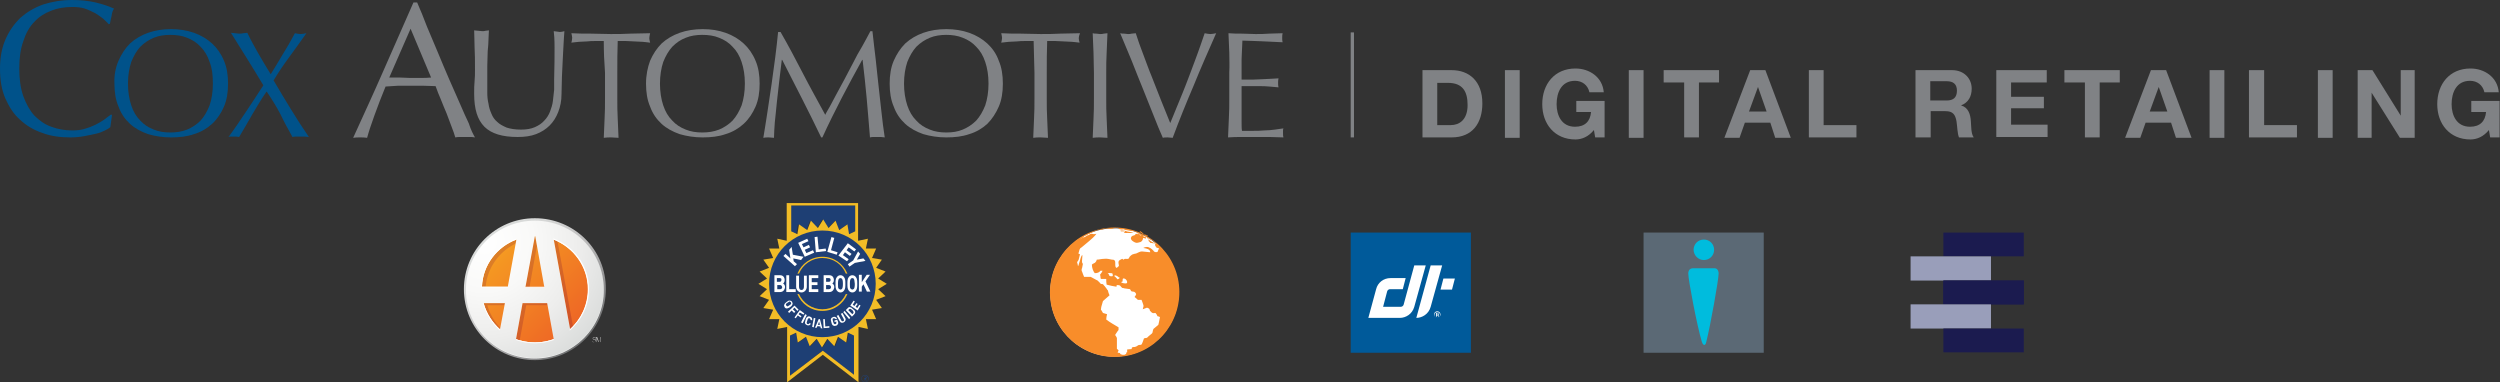 <?xml version="1.0" encoding="UTF-8"?> <!-- Generator: Adobe Illustrator 24.2.3, SVG Export Plug-In . SVG Version: 6.00 Build 0) --> <svg xmlns="http://www.w3.org/2000/svg" xmlns:xlink="http://www.w3.org/1999/xlink" version="1.1" id="Layer_1" x="0px" y="0px" viewBox="0 0 609.5 93.2" style="enable-background:new 0 0 609.5 93.2;" xml:space="preserve"><rect x="0" y="0" width="609.5" height="93.2" fill="#333333" stroke="none"/> <style type="text/css"> .st0{fill:#00528A;} .st1{fill:#808285;} .st2{fill:#FFFFFF;} .st3{fill:url(#XMLID_8_);} .st4{fill:url(#XMLID_9_);} .st5{fill:url(#XMLID_10_);} .st6{fill:url(#XMLID_11_);} .st7{fill:#C4C4C4;} .st8{fill:#005A9A;} .st9{clip-path:url(#SVGID_2_);fill:#FFFFFF;} .st10{fill:#5B6975;} .st11{fill:#00BCDD;} .st12{fill:#1F3F75;} .st13{fill:#1E3F74;} .st14{fill:#F2BC26;} .st15{fill:#F88D2A;} .st16{fill:#1B1B4F;} .st17{fill:#999EBA;} </style> <g> <g> <g> <g> <path class="st0" d="M25.6,31.8c-0.6,0.3-1.3,0.6-2.2,0.8c-0.9,0.2-1.8,0.4-2.9,0.6c-1.1,0.2-2.2,0.3-3.3,0.3 c-2.5,0-4.8-0.3-6.9-1.1c-2.1-0.7-3.9-1.8-5.4-3.2C3.3,27.8,2.2,26,1.3,24C0.4,21.9,0,19.5,0,16.8c0-2.7,0.4-5,1.3-7.1 c0.9-2.1,2.1-3.8,3.6-5.3C6.5,3,8.3,1.9,10.5,1.1C12.7,0.4,15,0,17.6,0c2.1,0,4,0.2,5.7,0.6c1.7,0.4,3.2,0.9,4.5,1.5 c-0.3,0.4-0.5,1-0.6,1.8c-0.2,0.8-0.3,1.4-0.4,1.9l-0.3,0.1c-0.3-0.4-0.8-0.8-1.3-1.3c-0.6-0.5-1.2-0.9-2-1.4 c-0.8-0.4-1.6-0.8-2.5-1.1c-0.9-0.3-2-0.4-3.1-0.4c-1.9,0-3.6,0.3-5.1,0.9c-1.6,0.6-3,1.5-4.1,2.7c-1.2,1.2-2.1,2.8-2.7,4.7 c-0.7,1.9-1,4.1-1,6.7c0,2.6,0.3,4.8,1,6.8c0.7,1.9,1.6,3.5,2.7,4.7c1.2,1.2,2.6,2.2,4.1,2.7c1.6,0.6,3.3,0.9,5.1,0.9 c1.1,0,2.2-0.1,3.1-0.4c1-0.3,1.8-0.6,2.6-1c0.8-0.4,1.5-0.8,2.2-1.3c0.6-0.5,1.2-0.9,1.6-1.2l0.2,0.2L26.9,31 C26.7,31.2,26.2,31.5,25.6,31.8z"></path> <path class="st0" d="M28.9,14.8c0.7-1.6,1.6-3,2.8-4.2c1.2-1.1,2.7-2,4.4-2.6c1.7-0.6,3.6-0.9,5.6-0.9c2,0,3.9,0.3,5.6,0.9 c1.7,0.6,3.2,1.5,4.4,2.6c1.2,1.1,2.2,2.5,2.9,4.2c0.7,1.6,1,3.5,1,5.6c0,2.1-0.3,4-1,5.6c-0.7,1.6-1.6,3-2.9,4.2 c-1.2,1.1-2.7,2-4.4,2.5c-1.7,0.6-3.6,0.8-5.6,0.8c-2,0-3.9-0.3-5.6-0.8c-1.7-0.6-3.2-1.4-4.4-2.5c-1.2-1.1-2.2-2.5-2.8-4.2 c-0.7-1.6-1-3.5-1-5.6C27.8,18.3,28.2,16.4,28.9,14.8z M51.1,15.1c-0.5-1.5-1.2-2.7-2.2-3.7c-0.9-1-2-1.7-3.3-2.2 c-1.2-0.5-2.6-0.7-4.1-0.7c-1.4,0-2.8,0.2-4,0.7c-1.2,0.5-2.3,1.2-3.3,2.2c-0.9,1-1.6,2.2-2.2,3.7c-0.5,1.5-0.8,3.3-0.8,5.3 c0,2,0.3,3.8,0.8,5.3c0.5,1.5,1.2,2.7,2.2,3.7c0.9,1,2,1.7,3.3,2.2c1.2,0.5,2.6,0.7,4,0.7c1.5,0,2.8-0.2,4.1-0.7 c1.2-0.5,2.3-1.2,3.3-2.2c0.9-1,1.6-2.2,2.2-3.7c0.5-1.5,0.8-3.3,0.8-5.3C51.9,18.3,51.7,16.6,51.1,15.1z"></path> <path class="st0" d="M68.9,13.3c1-1.6,2-3.3,3-5.2c0.5,0.1,1,0.2,1.4,0.2c0.4,0,0.8-0.1,1.4-0.2c-1.4,2-2.8,3.9-4.1,5.7 c-1.4,1.9-2.7,3.8-3.9,5.8c1.4,2.4,2.8,4.7,4.2,7c1.4,2.3,2.9,4.6,4.4,6.8c-0.3,0-0.7-0.1-1-0.1c-0.3,0-0.7,0-1,0 c-0.3,0-0.7,0-1,0c-0.4,0-0.7,0-1,0.1c-1-1.8-2-3.6-2.9-5.5c-1-1.9-2.1-3.7-3.4-5.6c-1.3,1.9-2.4,3.7-3.5,5.6 c-1.1,1.9-2.1,3.7-3.2,5.5c-0.2,0-0.5-0.1-0.7-0.1c-0.2,0-0.4,0-0.6,0c-0.2,0-0.4,0-0.6,0c-0.2,0-0.5,0-0.7,0.1 c1.5-2,2.9-4.1,4.3-6.2c1.4-2.1,2.8-4.2,4.2-6.4c-1.3-2.2-2.6-4.3-3.9-6.4c-1.3-2.1-2.6-4.2-4-6.4c0.3,0,0.7,0.1,1,0.1 c0.3,0,0.6,0.1,1,0.1c0.3,0,0.7,0,1-0.1c0.3,0,0.7-0.1,1-0.1c0.8,1.7,1.7,3.3,2.6,4.9c0.9,1.6,2,3.4,3.1,5.2 C66.9,16.6,68,14.9,68.9,13.3z"></path> </g> <g> <g> <path class="st1" d="M115.8,33.5c-0.4-0.1-0.9-0.1-1.2-0.1c-0.4,0-0.8,0-1.2,0c-0.4,0-0.9,0-1.2,0c-0.4,0-0.8,0-1.2,0.1 c-0.2-0.7-0.5-1.6-0.9-2.6c-0.4-1-0.8-2.1-1.2-3.2c-0.5-1.1-0.9-2.2-1.4-3.4c-0.5-1.1-0.9-2.2-1.3-3.3c-1,0-2-0.1-3.1-0.1 c-1,0-2.1,0-3.1,0c-1,0-1.9,0-2.9,0C96,21,95,21,94,21.1c-1,2.4-1.9,4.8-2.7,7c-0.8,2.2-1.4,4-1.8,5.5 c-0.5-0.1-1.1-0.1-1.7-0.1c-0.6,0-1.2,0-1.7,0.1c2.5-5.5,5-10.9,7.4-16.4c2.4-5.4,4.8-10.9,7.3-16.6h0.9 c0.8,1.8,1.6,3.8,2.4,5.9c0.9,2.1,1.8,4.3,2.7,6.4c0.9,2.2,1.8,4.3,2.7,6.4c0.9,2.1,1.8,4.1,2.6,5.9c0.8,1.8,1.5,3.5,2.2,4.9 C114.8,31.7,115.4,32.8,115.8,33.5z M94.9,18.9c0.8,0,1.7,0,2.5,0c0.9,0,1.7,0.1,2.5,0.1c0.9,0,1.8,0,2.6,0 c0.9,0,1.8,0,2.6-0.1L100.1,7L94.9,18.9z"></path> <path class="st1" d="M135.2,11.5c0-1.9-0.1-3.2-0.2-3.9c0.3,0,0.5,0.1,0.8,0.1c0.2,0,0.5,0.1,0.7,0.1c0.3,0,0.7-0.1,1.1-0.2 c-0.1,0.9-0.1,1.9-0.2,3.1c-0.1,1.2-0.1,2.5-0.2,3.8c-0.1,1.4-0.1,2.8-0.2,4.2c0,1.4-0.1,2.8-0.1,4.2c0,1.7-0.3,3.1-0.8,4.4 c-0.5,1.3-1.2,2.4-2.1,3.3c-0.9,0.9-2,1.6-3.3,2.1c-1.3,0.5-2.8,0.7-4.5,0.7c-3.7,0-6.4-0.8-8.1-2.5c-1.7-1.7-2.5-4.3-2.5-8 c0-1.2,0-2.2,0.1-3.1c0.1-0.9,0.1-1.8,0.1-2.8c0-2.1,0-3.9-0.1-5.5c0-1.6-0.1-3-0.1-4.1c0.3,0,0.6,0.1,1,0.1 c0.3,0,0.7,0.1,1,0.1c0.3,0,0.5,0,0.8-0.1c0.3,0,0.5-0.1,0.8-0.1c0,0.5-0.1,1.3-0.1,2.1c0,0.9-0.1,1.9-0.2,3 c0,1.1-0.1,2.3-0.1,3.6c0,1.3,0,2.6,0,4c0,0.8,0,1.7,0,2.6c0,0.9,0.1,1.8,0.3,2.6c0.1,0.9,0.4,1.7,0.7,2.4 c0.3,0.8,0.8,1.5,1.4,2c0.6,0.6,1.4,1,2.3,1.4c0.9,0.3,2.1,0.5,3.5,0.5c1.4,0,2.5-0.2,3.4-0.6c0.9-0.4,1.7-0.9,2.3-1.6 c0.6-0.6,1.1-1.4,1.4-2.2c0.3-0.8,0.6-1.7,0.7-2.6c0.1-0.9,0.2-1.8,0.3-2.7c0-0.9,0-1.8,0-2.5 C135.2,16.1,135.2,13.4,135.2,11.5z"></path> <path class="st1" d="M147.2,10c-0.6,0-1.3,0-2,0c-0.7,0-1.4,0-2.1,0.1c-0.7,0-1.4,0.1-2,0.1c-0.7,0.1-1.2,0.1-1.8,0.2 c0.1-0.4,0.2-0.8,0.2-1.2c0-0.3-0.1-0.6-0.2-1.1c1.6,0.1,3.2,0.1,4.8,0.1c1.6,0,3.1,0.1,4.8,0.1c1.6,0,3.2,0,4.8-0.1 c1.6,0,3.1-0.1,4.8-0.1c-0.1,0.5-0.2,0.9-0.2,1.2c0,0.3,0.1,0.7,0.2,1.1c-0.5-0.1-1.1-0.1-1.8-0.2c-0.7,0-1.3-0.1-2-0.1 c-0.7,0-1.4-0.1-2.1-0.1c-0.7,0-1.4,0-2,0c-0.1,2.5-0.1,5.1-0.1,7.7v6.4c0,1.6,0,3.2,0.1,4.8c0.1,1.6,0.1,3.1,0.2,4.7 c-0.6,0-1.2-0.1-1.8-0.1c-0.6,0-1.2,0-1.8,0.1c0.1-1.5,0.1-3.1,0.2-4.7c0.1-1.6,0.1-3.2,0.1-4.8v-6.4 C147.3,15.1,147.2,12.6,147.2,10z"></path> <path class="st1" d="M158.5,14.8c0.7-1.6,1.6-3,2.8-4.2c1.2-1.1,2.7-2,4.4-2.6c1.7-0.6,3.6-0.9,5.6-0.9c2.1,0,3.9,0.3,5.6,0.9 c1.7,0.6,3.2,1.5,4.4,2.6c1.2,1.1,2.2,2.5,2.9,4.2c0.7,1.6,1,3.5,1,5.6c0,2.1-0.3,4-1,5.6c-0.7,1.6-1.6,3-2.9,4.2 c-1.2,1.1-2.7,2-4.4,2.5c-1.7,0.6-3.6,0.8-5.6,0.8c-2,0-3.9-0.3-5.6-0.8c-1.7-0.6-3.2-1.4-4.4-2.5c-1.2-1.1-2.2-2.5-2.8-4.2 c-0.7-1.6-1-3.5-1-5.6C157.5,18.3,157.9,16.4,158.5,14.8z M180.8,15.1c-0.5-1.5-1.2-2.7-2.2-3.7c-0.9-1-2-1.7-3.3-2.2 c-1.2-0.5-2.6-0.7-4.1-0.7c-1.4,0-2.8,0.2-4,0.7c-1.3,0.5-2.3,1.2-3.3,2.2c-0.9,1-1.6,2.2-2.2,3.7c-0.5,1.5-0.8,3.3-0.8,5.3 c0,2,0.3,3.8,0.8,5.3c0.5,1.5,1.2,2.7,2.2,3.7c0.9,1,2,1.7,3.3,2.2c1.2,0.5,2.6,0.7,4,0.7c1.5,0,2.8-0.2,4.1-0.7 c1.2-0.5,2.3-1.2,3.3-2.2c0.9-1,1.6-2.2,2.2-3.7c0.5-1.5,0.8-3.3,0.8-5.3C181.6,18.3,181.3,16.6,180.8,15.1z"></path> <path class="st1" d="M195.7,17.8c1.7,3.3,3.6,6.7,5.5,10.2c0.2-0.5,0.6-1.1,1.1-2c0.5-0.9,1-1.9,1.6-3c0.6-1.1,1.3-2.4,2-3.7 c0.7-1.3,1.4-2.7,2.1-4c0.7-1.4,1.4-2.7,2.2-4c0.7-1.3,1.4-2.5,2-3.7h0.5c0.3,2.4,0.5,4.7,0.8,6.9c0.2,2.2,0.5,4.4,0.7,6.5 c0.2,2.1,0.5,4.2,0.7,6.3c0.2,2.1,0.5,4.1,0.8,6.2c-0.3,0-0.6-0.1-0.9-0.1c-0.3,0-0.6,0-0.9,0c-0.3,0-0.6,0-0.9,0 c-0.3,0-0.6,0-0.9,0.1c-0.3-3.3-0.5-6.5-0.8-9.5c-0.3-3.1-0.6-6.2-1-9.4h-0.1c-1.7,3.1-3.4,6.2-5,9.3c-1.6,3.1-3.2,6.3-4.7,9.6 h-0.3c-1.5-3.1-3-6.2-4.6-9.3c-1.6-3.1-3.2-6.3-4.9-9.6h-0.1c-0.2,1.5-0.4,3.2-0.6,5c-0.2,1.8-0.4,3.6-0.6,5.3 c-0.2,1.7-0.3,3.4-0.5,4.9c-0.1,1.5-0.2,2.8-0.2,3.8c-0.4,0-0.8-0.1-1.3-0.1c-0.5,0-0.9,0-1.3,0.1c0.3-2,0.7-4.1,1-6.3 c0.3-2.2,0.7-4.5,1-6.7c0.3-2.2,0.6-4.5,0.9-6.6c0.3-2.2,0.5-4.3,0.7-6.2h0.6C192.2,11.1,194,14.5,195.7,17.8z"></path> <path class="st1" d="M217.9,14.8c0.7-1.6,1.6-3,2.8-4.2c1.2-1.1,2.7-2,4.4-2.6c1.7-0.6,3.6-0.9,5.6-0.9c2,0,3.9,0.3,5.6,0.9 c1.7,0.6,3.2,1.5,4.4,2.6c1.2,1.1,2.2,2.5,2.8,4.2c0.7,1.6,1,3.5,1,5.6c0,2.1-0.3,4-1,5.6c-0.7,1.6-1.6,3-2.8,4.2 c-1.2,1.1-2.7,2-4.4,2.5c-1.7,0.6-3.6,0.8-5.6,0.8c-2,0-3.9-0.3-5.6-0.8c-1.7-0.6-3.2-1.4-4.4-2.5c-1.2-1.1-2.2-2.5-2.8-4.2 c-0.7-1.6-1-3.5-1-5.6C216.9,18.3,217.2,16.4,217.9,14.8z M240.2,15.1c-0.5-1.5-1.2-2.7-2.2-3.7c-0.9-1-2-1.7-3.3-2.2 c-1.2-0.5-2.6-0.7-4-0.7c-1.4,0-2.8,0.2-4,0.7c-1.2,0.5-2.3,1.2-3.3,2.2c-0.9,1-1.6,2.2-2.2,3.7c-0.5,1.5-0.8,3.3-0.8,5.3 c0,2,0.3,3.8,0.8,5.3c0.5,1.5,1.2,2.7,2.2,3.7c0.9,1,2,1.7,3.3,2.2c1.2,0.5,2.6,0.7,4,0.7c1.5,0,2.8-0.2,4-0.7 c1.2-0.5,2.3-1.2,3.3-2.2c0.9-1,1.6-2.2,2.2-3.7c0.5-1.5,0.8-3.3,0.8-5.3C241,18.3,240.7,16.6,240.2,15.1z"></path> <path class="st1" d="M252,10c-0.6,0-1.3,0-2,0c-0.7,0-1.4,0-2.1,0.1c-0.7,0-1.4,0.1-2,0.1c-0.6,0.1-1.2,0.1-1.8,0.2 c0.1-0.4,0.2-0.8,0.2-1.2c0-0.3-0.1-0.6-0.2-1.1c1.6,0.1,3.2,0.1,4.8,0.1c1.5,0,3.1,0.1,4.8,0.1c1.6,0,3.2,0,4.8-0.1 c1.6,0,3.1-0.1,4.8-0.1C263.1,8.6,263,9,263,9.3c0,0.3,0.1,0.7,0.2,1.1c-0.5-0.1-1.1-0.1-1.8-0.2c-0.7,0-1.3-0.1-2-0.1 c-0.7,0-1.4-0.1-2.1-0.1c-0.7,0-1.4,0-2,0c-0.1,2.5-0.1,5.1-0.1,7.7v6.4c0,1.6,0,3.2,0.1,4.8c0.1,1.6,0.1,3.1,0.2,4.7 c-0.6,0-1.2-0.1-1.8-0.1c-0.6,0-1.2,0-1.8,0.1c0.1-1.5,0.1-3.1,0.2-4.7c0.1-1.6,0.1-3.2,0.1-4.8v-6.4 C252.1,15.1,252.1,12.6,252,10z"></path> <path class="st1" d="M266.6,12.9c-0.1-1.6-0.1-3.2-0.2-4.8c0.3,0.1,0.6,0.1,0.9,0.1c0.3,0,0.6,0.1,0.9,0.1c0.3,0,0.6,0,0.9-0.1 c0.3,0,0.6-0.1,0.9-0.1c-0.1,1.6-0.1,3.2-0.2,4.8c-0.1,1.6-0.1,3.2-0.1,4.8v6.4c0,1.6,0,3.2,0.1,4.8c0.1,1.6,0.1,3.1,0.2,4.7 c-0.6,0-1.2-0.1-1.8-0.1c-0.6,0-1.2,0-1.8,0.1c0.1-1.5,0.1-3.1,0.2-4.7c0.1-1.6,0.1-3.2,0.1-4.8v-6.4 C266.7,16.1,266.6,14.5,266.6,12.9z"></path> <path class="st1" d="M281.3,28.3c-0.8-2-1.7-4.2-2.6-6.5c-0.9-2.3-1.9-4.6-2.8-7c-1-2.4-1.9-4.6-2.8-6.7c0.3,0.1,0.7,0.1,1,0.1 c0.3,0,0.6,0.1,0.9,0.1c0.3,0,0.6,0,0.9-0.1c0.3,0,0.7-0.1,1-0.1c0.5,1.6,1.1,3.3,1.8,5.1c0.7,1.8,1.3,3.6,2.1,5.5 c0.7,1.9,1.5,3.7,2.2,5.6c0.8,1.9,1.5,3.8,2.3,5.7c0.4-1,0.9-2.1,1.4-3.4c0.5-1.2,1-2.5,1.6-3.9c0.5-1.3,1.1-2.7,1.6-4.1 c0.5-1.4,1-2.7,1.5-4c0.5-1.3,0.9-2.5,1.3-3.6c0.4-1.1,0.7-2.1,1-2.9c0.5,0.1,1,0.2,1.4,0.2c0.4,0,0.8-0.1,1.4-0.2 c-1.9,4.3-3.8,8.6-5.5,12.8c-1.8,4.2-3.5,8.4-5.1,12.7c-0.4,0-0.8-0.1-1.2-0.1c-0.5,0-0.9,0-1.2,0.1 C282.8,32.1,282.1,30.3,281.3,28.3z"></path> <path class="st1" d="M299.7,12.8c-0.1-1.6-0.1-3.2-0.2-4.7c1.1,0.1,2.2,0.1,3.3,0.1c1.1,0,2.2,0.1,3.3,0.1c1.1,0,2.2,0,3.3-0.1 c1.1,0,2.2-0.1,3.3-0.1c-0.1,0.4-0.1,0.7-0.1,1.1c0,0.4,0,0.7,0.1,1.1c-0.8,0-1.5-0.1-2.2-0.1c-0.7,0-1.3-0.1-2.1-0.1 c-0.7,0-1.5-0.1-2.4-0.1c-0.9,0-1.9-0.1-3.1-0.1c0,0.8-0.1,1.5-0.1,2.2c0,0.7-0.1,1.5-0.1,2.4c0,1,0,1.9,0,2.8 c0,0.9,0,1.6,0,2.1c1.1,0,2.1,0,2.9,0c0.9,0,1.6-0.1,2.4-0.1c0.7,0,1.4-0.1,2-0.1c0.6,0,1.2-0.1,1.7-0.1 c-0.1,0.4-0.1,0.8-0.1,1.1c0,0.4,0,0.7,0.1,1.1c-0.6-0.1-1.4-0.1-2.2-0.2c-0.9-0.1-1.7-0.1-2.6-0.1c-0.9,0-1.7,0-2.4,0 c-0.7,0-1.3,0-1.8,0c0,0.2,0,0.5,0,0.7c0,0.3,0,0.6,0,1v1.4v2.2c0,1.4,0,2.6,0,3.5c0,0.9,0,1.6,0.1,2.1c0.8,0,1.7,0,2.6,0 c0.9,0,1.9,0,2.8-0.1c0.9,0,1.8-0.1,2.6-0.2c0.8-0.1,1.5-0.2,2.1-0.3c-0.1,0.2-0.1,0.4-0.1,0.6c0,0.2,0,0.4,0,0.6 c0,0.4,0,0.7,0.1,1c-1.1,0-2.2-0.1-3.3-0.1c-1.1,0-2.2,0-3.4,0c-1.1,0-2.3,0-3.4,0c-1.1,0-2.2,0-3.4,0.1 c0.1-1.6,0.1-3.2,0.2-4.7c0.1-1.6,0.1-3.2,0.1-4.8v-6.4C299.8,16,299.7,14.4,299.7,12.8z"></path> </g> </g> </g> <polygon class="st1" points="330.1,33.5 329.7,33.5 329.3,33.5 329.3,20.7 329.3,7.9 329.7,7.9 330.1,7.9 330.1,20.7 "></polygon> <g> <path class="st1" d="M346.8,17.1h7.1c4.3,0,7.5,2.7,7.5,8.1c0,4.8-2.4,8.3-7.5,8.3h-7.1V17.1z M350.5,30.5h3.2 c2.1,0,4.1-1.3,4.1-4.9c0-3.3-1.2-5.4-4.8-5.4h-2.6V30.5z"></path> <path class="st1" d="M366.9,17.1h3.6v16.5h-3.6V17.1z"></path> <path class="st1" d="M388.6,31.7c-1.3,1.6-2.9,2.3-4.5,2.3c-5.1,0-8.1-3.8-8.1-8.6c0-4.9,3-8.7,8.1-8.7c3.4,0,6.6,2.1,6.9,5.8 h-3.5c-0.4-1.8-1.8-2.8-3.5-2.8c-3.3,0-4.5,2.8-4.5,5.7c0,2.7,1.2,5.5,4.5,5.5c2.4,0,3.7-1.3,3.9-3.6h-3.6v-2.7h6.9v8.9h-2.3 L388.6,31.7z"></path> <path class="st1" d="M397.1,17.1h3.6v16.5h-3.6V17.1z"></path> <path class="st1" d="M410.5,20.1h-4.9v-3h13.5v3h-4.9v13.4h-3.6V20.1z"></path> <path class="st1" d="M426.7,17.1h3.7l6.2,16.5h-3.8l-1.2-3.7h-6.2l-1.3,3.7h-3.7L426.7,17.1z M426.4,27.2h4.3l-2.1-6h0 L426.4,27.2z"></path> <path class="st1" d="M441,17.1h3.6v13.4h8v3H441V17.1z"></path> <path class="st1" d="M467,17.1h8.9c3,0,4.8,2.1,4.8,4.5c0,1.9-0.8,3.4-2.6,4.1v0c1.8,0.5,2.3,2.2,2.4,3.9c0.1,1,0,3,0.7,3.9h-3.6 c-0.4-1-0.4-2.6-0.6-3.9c-0.3-1.7-0.9-2.5-2.7-2.5h-3.6v6.4H467V17.1z M470.6,24.5h4c1.6,0,2.5-0.7,2.5-2.4 c0-1.6-0.9-2.3-2.5-2.3h-4V24.5z"></path> <path class="st1" d="M486.6,17.1H499v3h-8.7v3.5h8v2.8h-8v4h8.9v3h-12.5V17.1z"></path> <path class="st1" d="M508.2,20.1h-4.9v-3h13.5v3h-4.9v13.4h-3.6V20.1z"></path> <path class="st1" d="M524.4,17.1h3.7l6.2,16.5h-3.8l-1.2-3.7h-6.2l-1.3,3.7h-3.7L524.4,17.1z M524.1,27.2h4.3l-2.1-6h0 L524.1,27.2z"></path> <path class="st1" d="M538.7,17.1h3.6v16.5h-3.6V17.1z"></path> <path class="st1" d="M548.4,17.1h3.6v13.4h8v3h-11.7V17.1z"></path> <path class="st1" d="M565.1,17.1h3.6v16.5h-3.6V17.1z"></path> <path class="st1" d="M574.8,17.1h3.6l6.9,11.1h0V17.1h3.4v16.5h-3.6l-6.9-11h0v11h-3.4V17.1z"></path> <path class="st1" d="M606.8,31.7c-1.3,1.6-2.9,2.3-4.5,2.3c-5.1,0-8.1-3.8-8.1-8.6c0-4.9,3-8.7,8.1-8.7c3.4,0,6.6,2.1,6.9,5.8 h-3.5c-0.4-1.8-1.8-2.8-3.5-2.8c-3.3,0-4.5,2.8-4.5,5.7c0,2.7,1.2,5.5,4.5,5.5c2.4,0,3.7-1.3,3.9-3.6h-3.6v-2.7h6.9v8.9h-2.3 L606.8,31.7z"></path> </g> </g> <g> <g> <g id="XMLID_93_"> <ellipse id="XMLID_123_" transform="matrix(0.998 -6.467921e-02 6.467921e-02 0.998 -4.288 8.584)" class="st2" cx="130.4" cy="70.5" rx="17.1" ry="17.1"></ellipse> <linearGradient id="XMLID_8_" gradientUnits="userSpaceOnUse" x1="121.268" y1="61.356" x2="139.601" y2="79.688"> <stop offset="0" style="stop-color:#F59B22"></stop> <stop offset="1" style="stop-color:#EE6725"></stop> </linearGradient> <path id="XMLID_121_" class="st3" d="M143.4,70.5c0,7.2-5.8,13-13,13c-7.2,0-13-5.8-13-13c0-7.2,5.8-13,13-13 C137.6,57.6,143.4,63.4,143.4,70.5z"></path> <linearGradient id="XMLID_9_" gradientUnits="userSpaceOnUse" x1="120.992" y1="61.633" x2="139.317" y2="79.959"> <stop offset="0" style="stop-color:#DC7F27"></stop> <stop offset="1" style="stop-color:#D05027"></stop> </linearGradient> <path id="XMLID_115_" class="st4" d="M118.4,69.9h-0.9c0.2-5.3,3.7-9.7,8.4-11.5l-0.2,1C121.7,61.3,118.8,65.3,118.4,69.9z M130.9,59.9l-0.4-2.3c0,0,0,0-0.1,0c0,0,0,0-0.1,0l-2.2,12.4h1L130.9,59.9z M123,74.4l0.1-0.5h-5.2c0.7,2.5,2.1,4.7,4,6.4 L122,80c-1.5-1.6-2.6-3.5-3.2-5.6H123z M133.5,74.4l-0.1-0.5h-6l-1.6,8.8c0.3,0.1,0.6,0.2,0.9,0.3l1.6-8.6H133.5z M135,58.4 l4,21.9c0.2-0.2,0.5-0.4,0.7-0.7l-3.8-20.9C135.6,58.6,135.3,58.5,135,58.4z"></path> <radialGradient id="XMLID_10_" cx="118.112" cy="59.043" r="33.593" gradientUnits="userSpaceOnUse"> <stop offset="0" style="stop-color:#FFFFFF"></stop> <stop offset="0.358" style="stop-color:#F9F9F8"></stop> <stop offset="0.689" style="stop-color:#EDEDEC"></stop> <stop offset="1" style="stop-color:#DBDDDC"></stop> </radialGradient> <path id="XMLID_108_" class="st5" d="M130.4,53.7c-9.3,0-16.8,7.5-16.8,16.8c0,9.3,7.5,16.8,16.8,16.8c9.3,0,16.8-7.5,16.8-16.8 C147.3,61.2,139.7,53.7,130.4,53.7z M130.4,57.6C130.4,57.6,130.4,57.6,130.4,57.6c0.1,0,0.1,0,0.1,0l2.2,12.4h-4.6L130.4,57.6z M121.9,80.3c-1.9-1.7-3.3-3.9-4-6.4h5.2L121.9,80.3z M117.5,69.9c0.2-5.3,3.7-9.7,8.4-11.5l-2.1,11.5H117.5z M130.4,83.5 c-1.6,0-3.2-0.3-4.6-0.8l1.6-8.8h6l1.6,8.8C133.6,83.2,132.1,83.5,130.4,83.5z M139,80.3l-4-21.9c4.9,1.9,8.4,6.6,8.4,12.1 C143.4,74.4,141.7,77.9,139,80.3z"></path> <linearGradient id="XMLID_11_" gradientUnits="userSpaceOnUse" x1="118.174" y1="58.261" x2="142.695" y2="82.782"> <stop offset="0" style="stop-color:#DBDDDC"></stop> <stop offset="0.199" style="stop-color:#D6D7D6"></stop> <stop offset="0.384" style="stop-color:#C9C9C9"></stop> <stop offset="0.563" style="stop-color:#B5B5B5"></stop> <stop offset="0.739" style="stop-color:#9B9B9C"></stop> <stop offset="0.911" style="stop-color:#7E7F80"></stop> <stop offset="1" style="stop-color:#6E7071"></stop> </linearGradient> <path id="XMLID_105_" class="st6" d="M130.4,53.2c-9.6,0-17.3,7.8-17.3,17.3c0,9.6,7.8,17.3,17.3,17.3c9.6,0,17.3-7.8,17.3-17.3 C147.8,60.9,140,53.2,130.4,53.2z M130.4,87.4c-9.3,0-16.8-7.5-16.8-16.8c0-9.3,7.5-16.8,16.8-16.8c9.3,0,16.8,7.5,16.8,16.8 C147.3,79.8,139.7,87.4,130.4,87.4z"></path> <g id="XMLID_94_"> <path id="XMLID_103_" class="st2" d="M117.9,73.9h-0.2c0.7,2.6,2.2,5,4.2,6.7l0-0.3C120,78.6,118.6,76.4,117.9,73.9z"></path> <path id="XMLID_101_" class="st2" d="M130.4,83.5c-1.6,0-3.2-0.3-4.6-0.8l0,0.2c1.4,0.5,3,0.8,4.6,0.8c1.6,0,3.2-0.3,4.6-0.8 l0-0.2C133.6,83.2,132.1,83.5,130.4,83.5z"></path> <path id="XMLID_99_" class="st2" d="M143.6,70.5c0-5.7-3.6-10.5-8.7-12.4l0,0.3c4.9,1.9,8.4,6.6,8.4,12.1 c0,3.9-1.7,7.4-4.4,9.8l0,0.3C141.8,78.1,143.6,74.5,143.6,70.5z"></path> <polygon id="XMLID_97_" class="st2" points="128.1,70.1 132.8,70.1 132.7,69.9 128.1,69.9 "></polygon> <path id="XMLID_95_" class="st2" d="M125.9,58.4l0-0.3c-4.9,1.8-8.4,6.4-8.6,11.8c0,0.1,0,0.1,0,0.2h6.5l0-0.2h-6.3 C117.7,64.6,121.1,60.2,125.9,58.4z"></path> </g> </g> <g id="XMLID_88_"> <path id="XMLID_91_" class="st7" d="M144.4,83.1L144.4,83.1c0.1,0.2,0.2,0.3,0.5,0.3c0.2,0,0.3-0.1,0.3-0.3 c0-0.2-0.1-0.2-0.3-0.3c-0.3,0-0.4-0.1-0.4-0.3c0-0.2,0.2-0.3,0.4-0.3c0.2,0,0.4,0.1,0.4,0.3h-0.1c0-0.2-0.1-0.2-0.3-0.2 c-0.2,0-0.3,0.1-0.3,0.2c0,0.1,0.1,0.2,0.3,0.2c0.3,0,0.4,0.1,0.4,0.3c0,0.2-0.2,0.4-0.4,0.4C144.5,83.5,144.4,83.3,144.4,83.1z "></path> <path id="XMLID_89_" class="st7" d="M145.5,82.2h0.1l0.4,1.1l0.4-1.1h0.1v1.2h-0.1v-1.1l-0.5,1.1h0l-0.5-1.1v1.1h-0.1V82.2z"></path> </g> </g> <g> <rect x="329.3" y="56.7" class="st8" width="29.3" height="29.3"></rect> <g> <defs> <rect id="SVGID_1_" x="329.3" y="56.7" width="29.3" height="29.3"></rect> </defs> <clipPath id="SVGID_2_"> <use xlink:href="#SVGID_1_" style="overflow:visible;"></use> </clipPath> <path class="st9" d="M344.8,64.7l-2.6,9.6c-0.1,0.3-0.4,0.5-0.7,0.5h-4.3l1-3.8c0.1-0.3,0.4-0.5,0.7-0.5h3.1l0.7-2.7H339 c-1.7,0-3.1,1.1-3.5,2.7l-1.9,7h7.7c1.4,0,3-0.9,3.5-2.7l2.8-10.1H344.8z M348.8,64.7l-3.5,12.8c1.4,0,3-0.9,3.5-2.7l2.8-10.1 H348.8z M350.4,75.9c-0.5,0-0.8,0.4-0.8,0.8c0,0.4,0.4,0.8,0.8,0.8s0.8-0.4,0.8-0.8S350.9,75.9,350.4,75.9 M350.4,77.5 c-0.4,0-0.7-0.3-0.7-0.7c0-0.4,0.3-0.7,0.7-0.7c0.4,0,0.7,0.3,0.7,0.7S350.8,77.5,350.4,77.5 M350.8,76.6c0-0.2-0.1-0.3-0.3-0.3 h-0.4v0.9h0.2v-0.3h0.2l0.2,0.3h0.2l-0.2-0.3C350.7,76.8,350.8,76.7,350.8,76.6 M350.5,76.7h-0.2v-0.3h0.2c0.1,0,0.2,0,0.2,0.1 C350.6,76.7,350.6,76.7,350.5,76.7 M351.9,67.9l-0.7,2.7h2.8l0.7-2.7H351.9z"></path> </g> </g> <g> <rect x="400.7" y="56.7" class="st10" width="29.3" height="29.3"></rect> <g> <path class="st11" d="M415.4,58.4c-1.4,0-2.5,1.1-2.5,2.5c0,1.3,1.1,2.5,2.5,2.5c1.4,0,2.5-1.1,2.5-2.5 C417.9,59.5,416.8,58.4,415.4,58.4L415.4,58.4z"></path> <path class="st11" d="M418,65.4h-5.2c-0.8,0-1.2,0.5-1.2,1.3c0,1.5,2.1,12.6,3.3,16.6c0.2,0.7,0.5,0.8,0.6,0.8h0l0,0 c0.1,0,0.4-0.1,0.5-0.8c1-3.9,3-15.1,3-16.6C419,65.9,418.6,65.4,418,65.4z"></path> </g> </g> <g> <g> <g> <path class="st12" d="M210.9,93.2c-0.5,0-0.9-0.4-0.9-0.9c0-0.5,0.4-0.9,0.9-0.9s0.9,0.4,0.9,0.9 C211.8,92.8,211.4,93.2,210.9,93.2z M210.9,91.5c-0.4,0-0.8,0.3-0.8,0.8c0,0.4,0.3,0.8,0.8,0.8c0.4,0,0.8-0.3,0.8-0.8 C211.6,91.9,211.3,91.5,210.9,91.5z M211.1,92.8l-0.2-0.4h-0.1v0.4h-0.1v-1h0.3c0.2,0,0.3,0.1,0.3,0.3c0,0.1-0.1,0.2-0.2,0.3 l0.2,0.4H211.1z M210.9,91.9h-0.2v0.3h0.2c0.1,0,0.2-0.1,0.2-0.2C211.1,92,211,91.9,210.9,91.9z"></path> </g> </g> <g> <g> <g> <polygon class="st13" points="194.5,54.7 196.6,56.1 197.5,53.8 199.2,55.6 200.5,53.5 201.9,55.6 203.6,53.8 204.5,56.1 206.5,54.7 206.9,57.1 208.5,56.5 208.5,50.1 192.6,50.1 192.6,56.5 194.1,57.1 "></polygon> <polygon class="st13" points="206.5,83.6 204.5,82.2 203.6,84.5 201.9,82.7 200.5,84.8 199.2,82.7 197.5,84.5 196.6,82.2 194.5,83.6 194.1,81.2 192.6,81.8 192.6,91.6 200.5,85.5 208.5,91.6 208.5,81.8 206.9,81.2 "></polygon> <path class="st14" d="M214.1,70.5l2.1-1.3l-2.1-1.3l1.8-1.7l-2.3-0.9l1.4-2l-2.4-0.4l1-2.3l-2.5,0l0.5-2.4l-2.4,0.5v-9.2 h-17.4l0,9.2l-2.3-0.5l0.5,2.4l-2.5,0l1,2.3l-2.4,0.4l1.4,2l-2.3,0.9l1.8,1.7l-2.1,1.3l2.1,1.3l-1.8,1.7l2.3,0.9l-1.4,2 l2.4,0.4l-1,2.3l2.5,0l-0.5,2.4l2.4-0.5l0,13.5l8.7-6.7l8.7,6.7V79.7l2.3,0.5l-0.5-2.4l2.5,0l-1-2.3l2.4-0.4l-1.4-2l2.3-0.9 L214.1,70.5z M192.6,50.1h15.9v6.3l-1.5,0.7l-0.4-2.4l-2,1.4l-0.9-2.3l-1.7,1.8l-1.3-2.1l-1.3,2.1l-1.7-1.8l-0.9,2.3l-2-1.4 l-0.4,2.4l-1.5-0.7V50.1z M208.5,91.6l-7.9-6.1l-8,6.1v-9.8l1.5-0.7l0.4,2.4l2-1.4l0.9,2.3l1.7-1.8l1.3,2.1l1.3-2.1l1.7,1.8 l0.9-2.3l2,1.4l0.4-2.4l1.5,0.7V91.6z"></path> </g> <path class="st12" d="M200.5,56.2c-7.2,0-13,5.8-13,13c0,7.2,5.8,13,13,13c7.2,0,13-5.8,13-13C213.5,62,207.7,56.2,200.5,56.2z "></path> <path class="st2" d="M208.4,64.1l-1.3,0.9l-0.4-0.6l1.3-0.9l1.2-2.2l0.5,0.6l-0.8,1.4l1.6-0.3l0.5,0.6L208.4,64.1z"></path> <path class="st2" d="M204.4,62.3l2.3-3l2,1.5l-0.4,0.5l-1.4-1l-0.5,0.7l1.2,0.9l-0.4,0.5l-1.2-0.9l-0.5,0.7l1.4,1l-0.4,0.5 L204.4,62.3z"></path> <path class="st2" d="M201.7,61.4l1-3.6l0.7,0.2l-0.8,3l1.6,0.5l-0.2,0.6L201.7,61.4z"></path> <path class="st2" d="M198.9,61.5l-0.3-3.7l0.7-0.1l0.3,3.1l1.7-0.2l0.1,0.6L198.9,61.5z"></path> <path class="st2" d="M196.2,62.6l-1.6-3.4l2.2-1l0.3,0.6l-1.6,0.7l0.4,0.8l1.3-0.6l0.3,0.6l-1.3,0.6l0.4,0.8l1.6-0.7l0.3,0.6 L196.2,62.6z"></path> <g> <g> <path class="st2" d="M195.3,63.4l-1.9-0.4l0.1,0.7l0.8,0.7l-0.5,0.5l-2.8-2.5l0.5-0.5l1.2,1.1l-0.3-2.1l0.6-0.7l0.3,1.9 l2.6,0.5L195.3,63.4z"></path> </g> </g> <path class="st2" d="M211.4,71.2l-0.9-1.9l-0.4,0.6v1.2h-0.7v-4.1h0.7v1.8l1.2-1.8h0.8l-1.1,1.6l1.2,2.5H211.4z"></path> <path class="st2" d="M208.7,70.8c-0.2,0.3-0.5,0.5-0.9,0.5c-0.4,0-0.7-0.2-0.9-0.5c-0.3-0.4-0.3-0.9-0.3-1.6 c0-0.7,0-1.2,0.3-1.6c0.2-0.3,0.5-0.5,0.9-0.5c0.4,0,0.7,0.2,0.9,0.5c0.3,0.4,0.3,0.9,0.3,1.6C209,69.9,209,70.4,208.7,70.8z M208.2,68c-0.1-0.1-0.2-0.2-0.4-0.2s-0.3,0.1-0.4,0.2c-0.1,0.2-0.2,0.4-0.2,1.2c0,0.8,0,1,0.2,1.2c0.1,0.1,0.3,0.2,0.4,0.2 s0.3-0.1,0.4-0.2c0.1-0.2,0.2-0.4,0.2-1.2C208.3,68.4,208.3,68.2,208.2,68z"></path> <path class="st2" d="M205.8,70.8c-0.2,0.3-0.5,0.5-0.9,0.5c-0.4,0-0.7-0.2-0.9-0.5c-0.3-0.4-0.3-0.9-0.3-1.6 c0-0.7,0-1.2,0.3-1.6c0.2-0.3,0.5-0.5,0.9-0.5c0.4,0,0.7,0.2,0.9,0.5c0.3,0.4,0.3,0.9,0.3,1.6 C206.1,69.9,206.1,70.4,205.8,70.8z M205.3,68c-0.1-0.1-0.2-0.2-0.4-0.2c-0.2,0-0.3,0.1-0.4,0.2c-0.1,0.2-0.2,0.4-0.2,1.2 c0,0.8,0,1,0.2,1.2c0.1,0.1,0.3,0.2,0.4,0.2c0.2,0,0.3-0.1,0.4-0.2c0.1-0.2,0.2-0.4,0.2-1.2C205.5,68.4,205.4,68.2,205.3,68z"></path> <path class="st2" d="M202.2,71.2h-1.4v-4.1h1.4c0.7,0,1.1,0.5,1.1,1.2c0,0.5-0.3,0.8-0.4,0.8c0.2,0.1,0.5,0.4,0.5,0.9 C203.3,70.8,202.8,71.2,202.2,71.2z M202.1,67.8h-0.7v0.9h0.7c0.3,0,0.4-0.2,0.4-0.5C202.5,68,202.4,67.8,202.1,67.8z M202.1,69.5h-0.7v1h0.7c0.3,0,0.5-0.2,0.5-0.5C202.6,69.7,202.4,69.5,202.1,69.5z"></path> <path class="st2" d="M197.2,71.2v-4.1h2.3v0.7h-1.6v1h1.4v0.7h-1.4v1h1.6v0.7H197.2z"></path> <path class="st2" d="M195.4,71.3c-0.7,0-1.3-0.6-1.3-1.4v-2.7h0.7v2.7c0,0.5,0.2,0.8,0.6,0.8c0.4,0,0.6-0.3,0.6-0.8v-2.7h0.7 v2.7C196.7,70.7,196.1,71.3,195.4,71.3z"></path> <path class="st2" d="M191.7,71.2v-4.1h0.7v3.4h1.6v0.7H191.7z"></path> <g> <g> <path class="st2" d="M190.2,71.2h-1.4v-4.1h1.4c0.7,0,1.1,0.5,1.1,1.2c0,0.5-0.3,0.8-0.4,0.8c0.2,0.1,0.5,0.4,0.5,0.9 C191.3,70.8,190.8,71.2,190.2,71.2z M190.1,67.8h-0.7v0.9h0.7c0.3,0,0.4-0.2,0.4-0.5C190.6,68,190.4,67.8,190.1,67.8z M190.2,69.5h-0.7v1h0.7c0.3,0,0.5-0.2,0.5-0.5C190.6,69.7,190.5,69.5,190.2,69.5z"></path> </g> </g> <g> <path class="st2" d="M191.8,75.2c-0.2,0-0.4-0.1-0.5-0.3c-0.1-0.2-0.2-0.4-0.1-0.6c0.1-0.3,0.3-0.5,0.6-0.7 c0.3-0.2,0.5-0.4,0.8-0.3c0.2,0,0.4,0.1,0.5,0.3c0.1,0.2,0.2,0.4,0.1,0.6c-0.1,0.3-0.3,0.5-0.6,0.7 C192.4,75,192.1,75.2,191.8,75.2z M192.9,74c0-0.1,0-0.2-0.1-0.3c-0.1-0.1-0.2-0.1-0.2-0.2c-0.1,0-0.2,0-0.6,0.3 c-0.3,0.2-0.4,0.3-0.4,0.4c0,0.1,0,0.2,0.1,0.3c0.1,0.1,0.2,0.1,0.2,0.2c0.1,0,0.2,0,0.6-0.3C192.8,74.2,192.8,74.2,192.9,74z "></path> <path class="st2" d="M193.7,75l-0.4,0.4l0.6,0.6l-0.3,0.3l-0.6-0.6l-0.6,0.6l-0.3-0.3l1.6-1.5l1,1l-0.3,0.3L193.7,75z"></path> <path class="st2" d="M195,76.2l-0.3,0.4l0.7,0.5l-0.2,0.3l-0.7-0.5l-0.5,0.7l-0.3-0.2l1.3-1.8l1.1,0.8l-0.2,0.3L195,76.2z"></path> <path class="st2" d="M195.3,78.6l1-2l0.4,0.2l-1,2L195.3,78.6z"></path> <path class="st2" d="M196.8,79.3c-0.2-0.1-0.4-0.2-0.5-0.4c-0.1-0.3,0-0.5,0.1-0.9c0.1-0.4,0.2-0.6,0.5-0.8 c0.2-0.1,0.4-0.1,0.6,0c0.4,0.1,0.6,0.5,0.5,0.9l-0.4-0.1c0-0.2,0-0.3-0.2-0.4c-0.1,0-0.2,0-0.3,0c-0.1,0.1-0.2,0.2-0.3,0.6 c-0.1,0.4-0.2,0.5-0.1,0.6c0,0.1,0.1,0.2,0.2,0.2c0.2,0.1,0.3,0,0.4-0.2l0.4,0.1C197.5,79.3,197.2,79.4,196.8,79.3z"></path> <path class="st2" d="M198,79.7l0.4-2.2l0.4,0.1l-0.4,2.2L198,79.7z"></path> <path class="st2" d="M200.1,80l-0.1-0.4l-0.7-0.1l-0.2,0.4l-0.4,0l0.9-2.1l0.3,0l0.6,2.3L200.1,80z M199.7,78.4l-0.3,0.8 l0.5,0L199.7,78.4z"></path> <path class="st2" d="M200.8,80l-0.1-2.2l0.4,0l0.1,1.8l1-0.1l0,0.4L200.8,80z"></path> <path class="st2" d="M204.3,79c-0.1,0.2-0.3,0.4-0.5,0.4c-0.2,0.1-0.4,0.1-0.6,0c-0.3-0.1-0.4-0.4-0.5-0.8 c-0.1-0.4-0.2-0.6-0.1-0.9c0.1-0.2,0.2-0.3,0.5-0.4c0.5-0.2,0.8,0.1,1,0.4l-0.4,0.1c-0.1-0.2-0.3-0.2-0.5-0.2 c-0.1,0-0.2,0.1-0.2,0.2c0,0.1,0,0.2,0.1,0.6c0.1,0.4,0.2,0.5,0.3,0.6c0.1,0,0.2,0.1,0.3,0c0.1,0,0.2-0.1,0.2-0.2 c0-0.1,0-0.2,0-0.3l0-0.1l-0.4,0.1l-0.1-0.3l0.7-0.3l0.1,0.3C204.4,78.6,204.4,78.8,204.3,79z"></path> <path class="st2" d="M205.7,78.6c-0.4,0.2-0.8,0.1-1-0.3L204,77l0.4-0.2l0.7,1.3c0.1,0.2,0.3,0.3,0.5,0.2 c0.2-0.1,0.2-0.3,0.1-0.5l-0.7-1.3l0.4-0.2l0.7,1.3C206.3,77.9,206.1,78.4,205.7,78.6z"></path> <path class="st2" d="M207,77.8l-1.4-1.7l0.3-0.3l1.4,1.7L207,77.8z"></path> <path class="st2" d="M208.5,76.1c0,0.2-0.1,0.4-0.3,0.6l-0.5,0.5l-1.5-1.6l0.5-0.5c0.2-0.2,0.3-0.3,0.5-0.2 c0.3,0,0.5,0.2,0.8,0.5C208.3,75.6,208.5,75.8,208.5,76.1z M207.3,75.3c-0.1,0-0.2,0-0.3,0.1l-0.2,0.2l1,1l0.2-0.2 c0.1-0.1,0.1-0.2,0.1-0.3c0-0.1-0.1-0.2-0.3-0.5C207.5,75.4,207.4,75.3,207.3,75.3z"></path> <path class="st2" d="M209.1,75.7l-1.8-1.2l0.8-1.2l0.3,0.2l-0.5,0.8l0.4,0.3l0.5-0.7l0.3,0.2l-0.5,0.7l0.4,0.3l0.5-0.8 l0.3,0.2L209.1,75.7z"></path> </g> <g> <g> <path class="st14" d="M200.5,62.9c2.6,0,4.8,1.5,5.7,3.8h0.4c-1-2.4-3.3-4.1-6.1-4.1s-5.1,1.7-6.1,4.1h0.4 C195.7,64.5,197.9,62.9,200.5,62.9z"></path> <path class="st14" d="M200.5,75.4c-2.5,0-4.7-1.5-5.7-3.7h-0.4c1,2.4,3.3,4.1,6.1,4.1s5.1-1.7,6.1-4.1h-0.4 C205.2,73.9,203,75.4,200.5,75.4z"></path> </g> </g> </g> </g> </g> <g> <path class="st2" d="M287.3,70.3c-0.5-8.6-8-15.2-16.6-14.6c-8.6,0.5-15.2,8-14.6,16.6c0.5,8.6,8,15.2,16.6,14.6 C281.3,86.3,287.9,78.9,287.3,70.3"></path> <g> <path class="st15" d="M271.3,67.3c-0.3,0.1-0.8,0.1-0.9-0.2c-0.1-0.2-0.1-0.5-0.4-0.5c0.3-0.1,0.6,0,0.9,0c0.1,0,0.3,0,0.3,0.1 C271.3,66.8,271.3,67.2,271.3,67.3 M273,67.8c-0.1,0-0.2,0.1-0.3,0.2c-0.1,0-0.1,0.1-0.2,0.1c-0.1,0-0.2-0.2-0.3-0.3 c-0.1-0.1-0.2-0.2-0.3-0.3c0,0-0.2-0.1-0.2-0.2c0-0.1,0.1-0.2,0.1-0.2c0.2,0.1,0.5,0.1,0.7,0.3c0.1,0.1,0.2,0.1,0.2,0.2 C272.9,67.6,272.9,67.6,273,67.8 M274.8,68.8c0,0.3-0.2,0.3-0.5,0.3c-0.3,0-0.6-0.1-0.9-0.2v-0.2c0,0,0.1,0,0.2,0 c0.1-0.1,0.1-0.3,0.1-0.4c0-0.1,0-0.3,0.1-0.4C274.3,67.8,274.8,68.3,274.8,68.8 M282.4,79.2c-0.4,0.3-0.8,0.7-1.2,1 c-0.1,0.3-0.2,0.6-0.2,0.8c0,0.1-0.1,0.2-0.1,0.2c0,0.1-0.2,0.2-0.3,0.3c-0.2,0.2-0.4,0.3-0.6,0.5c-0.1,0.1-0.2,0.2-0.3,0.3 c-0.1,0.1-0.3,0.1-0.4,0.1c-0.1,0-0.3,0.1-0.4,0.1c-0.2,0.5-0.3,1-0.6,1.5c-0.2,0.1-0.4,0.1-0.6,0.1c-0.1,0-0.3,0.1-0.4,0.2 c-0.1,0.1-0.3,0.2-0.4,0.2c-0.1,0.1-0.3,0.1-0.4,0.1c-0.1,0-0.3,0-0.5,0.1c-0.1,0.1-0.1,0.2-0.1,0.4c-0.4,0-0.8,0.1-1.1,0.1 c0,0.2,0,0.5,0,0.7c-0.1,0-0.2,0.1-0.3,0.1c0,0.1,0.1,0.2,0.1,0.3c-0.1,0-0.2,0.1-0.3,0.1c-0.1,0-0.1,0.1-0.1,0.1 c0.1,0-0.1,0-0.1,0h0c0,0-0.1,0-0.1,0c-0.1,0-0.1,0-0.2,0c0,0,0,0,0,0c0,0,0,0,0,0c0,0,0,0,0,0c-0.3,0-0.4-0.1-0.7-0.2 c0-0.1,0-0.1,0-0.2c-0.2-0.1-0.4-0.1-0.6-0.1c0-0.1,0-0.2,0.1-0.3c0-0.1,0.1-0.2,0.1-0.3c0-0.1-0.2-0.1-0.2-0.2 c-0.1-0.1-0.2-0.1-0.2-0.2c0-0.6,0-1.2,0-1.9c0-0.2,0-0.5,0-0.7c0-0.1-0.2-0.3-0.2-0.4c-0.1-0.1-0.2-0.2-0.2-0.4 c0.2-0.3,0.4-0.6,0.6-0.9c0.1-0.1,0.2-0.2,0.2-0.3c0-0.2,0-0.4,0-0.6c-1-0.6-2.1-1.2-3-1.9c0-0.4,0.1-0.9,0.2-1.3 c-0.3-0.1-0.7-0.2-1-0.3c-0.2-0.3-0.3-0.6-0.5-0.8c0-0.3,0.1-0.5,0.1-0.7c0.1-0.5,0.3-0.9,0.4-1.4c0.5-0.5,1.1-0.9,1.6-1.4 c-0.2-0.4-0.3-0.8-0.4-1.2c-0.1-0.1-0.2-0.2-0.3-0.4c-0.3-0.4-0.6-0.8-0.9-1.1c-0.1-0.1-0.3,0-0.5-0.1c-0.1,0-0.1-0.1-0.2-0.2 c-0.1-0.1-0.1-0.1-0.2-0.2c-0.1-0.1-0.3-0.3-0.4-0.4c-0.1-0.1-0.3-0.1-0.4-0.2c-0.4-0.2-0.7-0.4-1.1-0.6c-0.1,0-0.1-0.1-0.2-0.1 c-0.3,0-0.5,0-0.8,0h-0.8c-0.2-0.4-0.3-0.8-0.5-1.3c-0.1-0.1-0.1-0.3-0.1-0.4c0-0.1,0-0.3,0.1-0.4c0.1-0.3,0.1-0.7,0.2-1 c0-0.2-0.2-0.3-0.2-0.5c0-0.1,0-0.3,0-0.4c0-0.4,0.1-0.9,0.1-1.3c-0.1,0-0.1,0.1-0.1,0.1c0,0-0.1,0-0.1,0 c-0.2,0.4-0.3,0.8-0.4,1.2c-0.1,0.4-0.3,0.8-0.4,1.3c0,0-0.1,0-0.1,0c0-0.2-0.1-0.3-0.1-0.5c0-0.1-0.1-0.2-0.1-0.3 c0-0.1,0.1-0.3,0.2-0.4c0.1-0.1,0.2-0.3,0.2-0.4c0.1-0.4,0.2-0.8,0.3-1.2c-0.1-0.1-0.3-0.1-0.4-0.2c0.2-0.4,0.2-1,0.5-1.3 c0.1-0.1,0.2-0.1,0.3-0.2c0.6-0.5,1.2-1,1.8-1.5c0.7-0.6,1.3-1.1,1.8-1.8c-0.2,0-0.4,0.1-0.6,0.1c-0.2,0-0.3-0.1-0.5-0.1 c0,0-0.2,0-0.2,0c0,0,0,0,0,0c-0.1,0-0.3,0.1-0.4,0.2c0,0,0,0,0,0c0,0,0,0,0,0c0,0,0,0,0,0c0,0,0,0,0,0c0,0,0,0,0,0 c-0.1,0.1-0.4,0.2-0.5,0.2h0c-0.1,0-0.2,0.1-0.2,0.1c0.1,0,0,0,0,0c0,0-0.1,0-0.1,0.1c0,0,0,0,0,0c-0.2,0.1-0.2,0.1-0.3,0.2 c0,0,0,0-0.1,0c0,0-0.1,0.1-0.1,0c-0.1,0.1-0.2,0.1-0.2,0.1c-0.1,0-0.1,0-0.1,0c-0.1,0.1-0.4,0.3-0.7,0.5 c0.2-0.2,0.5-0.4,0.8-0.6c0.3-0.3,0.6-0.4,1-0.6c0,0,0.1,0,0.1-0.1c0.1,0,0.2-0.1,0.3-0.1c0.6-0.3,1.3-0.6,2.1-0.9 c0.2,0,0.5-0.2,0.8-0.1c0.4,0,0.9-0.3,1.3-0.3c0.1,0,0.3,0,0.4,0c0.2,0,0.3,0.1,0.4,0.1c0.2,0,0.3,0,0.5,0 c0.2,0,0.3-0.1,0.4-0.1c0.2-0.1,0.4-0.1,0.6-0.1c0.2,0,0.4,0,0.6,0c0.2,0.1,0.3,0.3,0.5,0.3c0.3,0.1,0.7,0,0.9,0 c0.1,0,0.1,0.1,0.2,0.1c0.2,0.1,0.6,0.1,0.9,0.2c0.6,0.1,1.3,0.1,1.8,0.3c0.1,0,0.3,0.1,0.4,0.2c0.1,0.1,0.2,0.2,0.3,0.2 c0.2,0,0.4,0,0.5-0.1c0-0.2-0.2-0.3-0.3-0.5c0.1,0,0.2,0.1,0.3,0.1c0.3,0.2,0.6,0.5,0.8,0.7c0.4,0.1,0.7,0.2,1,0.3 c-0.1,0-0.1,0.1-0.1,0.1c-0.3,0-0.5-0.1-0.8-0.2c-0.2-0.1-0.4-0.1-0.6-0.2c-0.2-0.1-0.5-0.2-0.8-0.2c-0.1,0,0,0.1-0.1,0.2 c-0.2,0-0.4-0.1-0.6-0.1c-0.1,0.1-0.1,0.2-0.2,0.3c-0.2,0.1-0.4,0.1-0.6,0.2c-0.2,0.1-0.3,0.2-0.4,0.5c0,0.6,0.6,0.9,1,1.1 c0.2,0.1,0.4,0.1,0.5,0.1c0.2,0,0.4-0.1,0.5-0.1c0.6-0.1,0.9-0.4,1-1.1c0.3,0.1,0.5,0.1,0.7,0.2c0,0-0.1-0.1,0-0.2 c0.1-0.1,0.2,0,0.2,0c0.2,0.1,0.4,0.4,0.7,0.6c0.3,0.2,0.5,0.4,0.9,0.5c0.1,0,0.2,0.1,0.3,0.1c0.1,0,0.2,0.2,0.3,0.2 c0,0-0.1,0-0.1,0c-0.1,0.1-0.1,0.1-0.1,0.3c0,0.3,0.3,0.5,0.4,0.7c0.2,0,0.3,0.1,0.5,0.1c0,0.1,0,0.2,0.1,0.2 c-0.3,0.1-0.2,0.5-0.4,0.7c-0.1,0.1-0.5,0.1-0.7,0c-0.1,0-0.3-0.3-0.4-0.4c-0.3-0.3-0.9-0.8-1.5-0.8c-0.3,0-0.5,0.1-0.8,0.2 c0,0.1,0.1,0.1,0.2,0.1c0.6,0.1,1.3,0.3,1.4,0.8c0,0.1,0,0.1,0,0.2c-0.3,0-0.7-0.1-1-0.1c-0.3,0-0.7-0.1-1-0.1 c-0.5,0-0.9,0.3-1.4,0.5c-0.2,0-0.3,0.1-0.5,0.1c-0.4,0.1-0.6,0.2-0.8,0.4c-0.1,0.1-0.2,0.2-0.3,0.3c-0.1,0.1-0.1,0.3-0.2,0.4 c-0.2,0.2-0.6,0.1-0.9,0.1c-0.2,0-0.3,0.2-0.4,0.2c-0.1,0-0.2-0.2-0.3-0.2c-0.1,0-0.2,0.1-0.2,0.1c-0.4,0.2-0.8,0.3-0.7,1 c0,0.2,0.1,0.4,0.1,0.5c0,0.3-0.4,0.4-0.5,0.6c-0.4,0-0.4-0.5-0.4-1c0-0.4,0-0.8-0.3-0.9c-0.1-0.1-0.3-0.1-0.5-0.1 c-0.6-0.1-1.2-0.3-1.9-0.2c-0.7,0-1.2,0.2-1.8,0.2c-0.1,0.2-0.1,0.4-0.3,0.6c-0.2,0.3-0.6,0.3-0.9,0.6c0,0.8,0.3,1.6,0.7,2.1 c0.7,0,1.1-0.2,1.4-0.6c0.2,0,0.3,0,0.5,0c-0.1,0.3-0.2,0.4-0.4,0.7c-0.1,0.1-0.2,0.2-0.2,0.3c0,0.1,0.1,0.3,0.1,0.5 c0,0.2,0,0.3,0.1,0.5c0.4,0,0.9,0,1.3,0c0,0.5,0,1,0.1,1.4c0.8,0.2,1.6,0.4,2.4,0.5c0-0.1,0-0.3,0.1-0.4c0.2,0,0.5,0,0.7,0.1 c0.1,0,0.2,0.2,0.3,0.3c0.1,0.1,0.2,0.2,0.3,0.3c0.1,0,0.3,0,0.5,0.1c0.5,0.1,0.9,0.1,1.4,0.2c0.1,0.2,0.2,0.3,0.3,0.5 c0.1,0,0.3,0.1,0.4,0.1c0.1,0,0.3,0,0.4,0.1c0.2,0.1,0.3,0.3,0.4,0.5c-0.1,0.3-0.2,0.5-0.4,0.7c0.2,0.2,0.4,0.3,0.6,0.5 c0.1,0.1,0.1,0.1,0.2,0.2c0.1,0,0.2,0,0.3,0c0.2,0,0.4,0,0.6,0c0.1,0.3,0.3,0.7,0.4,1.1c0,0.1,0.1,0.3,0.1,0.4 c0,0.1-0.1,0.3-0.1,0.4c0,0.2-0.1,0.3-0.1,0.4c0.2-0.1,0.5-0.2,0.8-0.3c0.1,0,0.2-0.1,0.2-0.1c0.1,0,0.2,0.1,0.3,0.1 c0.1,0.1,0.2,0.1,0.3,0.2c0.1,0.1,0.1,0.4,0.2,0.5c0.1,0.1,0.2,0.2,0.3,0.3c0.1,0.1,0.2,0.2,0.3,0.2c0.2,0.1,0.4,0,0.7,0 c0.2,0.2,0.4,0.5,0.5,0.8c0.2,0,0.4,0.1,0.6,0.2C282.6,78.4,282.5,78.8,282.4,79.2 M273.2,56.2c0.4,0,0.8,0,1.2,0.1c0,0,0,0,0,0 c0.3,0.1,0.5,0.2,0.8,0.2c0.4,0.1,0.8,0.1,1.1,0.3c0,0-0.1,0-0.1,0c0,0,0,0,0,0h0h0c0,0,0,0,0,0c0,0,0,0,0,0c-0.2,0-0.4,0-0.6,0 c0.1,0-0.1,0-0.1,0c-0.1,0-0.3,0-0.4,0c-0.1,0-0.1-0.1-0.2,0c0,0,0,0,0,0c-0.1,0-0.1,0-0.2,0c0,0,0,0,0,0c-0.1,0-0.2,0-0.2,0 c-0.2,0-0.5,0-0.5-0.2c0.1,0,0.3,0,0.3-0.1c0-0.1-0.1-0.1-0.1-0.1c0,0,0,0,0,0c-0.1,0-0.3,0-0.4,0c0.1,0-0.2,0-0.2,0h-0.3 C273.1,56.3,273.2,56.2,273.2,56.2 M277.4,56.9C277.4,56.9,277.4,56.9,277.4,56.9C277.4,56.9,277.4,56.9,277.4,56.9 c-0.1,0-0.1,0-0.1,0v0c-0.1,0-0.1,0-0.2-0.1c0,0,0,0,0,0c0,0-0.1,0-0.1,0c0,0,0,0,0-0.1C277.1,56.7,277.4,56.8,277.4,56.9 M278,57.2C278,57.2,278,57.2,278,57.2c0.1,0.1,0.2,0.2,0.3,0.2c0,0-0.1,0-0.2,0c0,0,0,0,0,0c0,0,0,0,0,0 c-0.2,0-0.3-0.2-0.4-0.3C277.8,57.2,278,57.2,278,57.2 M278.9,57.4C278.9,57.5,279,57.5,278.9,57.4c0.1,0.1,0.2,0.1,0.1,0.1 c0.2,0,0.3,0.2,0.5,0.3c0,0,0.1,0,0,0c0,0,0.1,0,0.1,0c0.1,0,0.1,0,0.1,0.1c0.2,0.1,0.4,0.2,0.6,0.4c0,0,0,0,0,0c0,0,0.1,0,0,0 c0.1,0,0.2,0.1,0.3,0.1c0,0,0,0,0,0c0,0,0,0,0,0c0,0,0.1,0.1,0.1,0.1c0,0,0.1,0,0,0c0,0,0.1,0,0,0c0.1,0,0.2,0.1,0.2,0.1 c0.1,0,0.1,0.1,0.2,0.1c0,0,0.1,0.1,0.2,0.1c0,0,0.2,0.2,0.2,0.2c0,0,0,0,0,0c0.1,0.1,0.3,0.3,0.4,0.4c-0.1,0-0.1,0.1-0.2,0.1 c-0.2-0.1-0.4-0.3-0.6-0.5c0,0.1,0.1,0.2,0.2,0.4c-0.2-0.1-0.5-0.2-0.9-0.2c0-0.1-0.1-0.2-0.2-0.3c-0.1,0-0.2-0.2-0.2-0.3 c0-0.1,0.2-0.1,0.2-0.2c0-0.1-0.1-0.1-0.1-0.1c-0.1-0.1-0.1-0.1-0.2-0.2c0,0,0,0-0.1,0c0-0.1-0.1-0.1-0.1-0.1c0,0,0,0,0,0 c0,0,0,0,0,0c0,0,0,0,0,0c-0.1,0-0.2-0.1-0.3-0.1c0.1,0,0,0,0,0c-0.1,0-0.1,0-0.1-0.1c0,0,0,0,0,0c0,0-0.2-0.1-0.2-0.1 c0,0,0,0-0.1,0c0,0,0,0,0,0c0,0-0.1,0-0.1,0c0,0,0,0,0,0c-0.1,0-0.1-0.1-0.2-0.2C278.7,57.5,278.8,57.5,278.9,57.4 M287.5,70.3 c-0.5-8.7-8-15.3-16.7-14.8c-8.7,0.5-15.3,8-14.8,16.7c0.5,8.7,8,15.3,16.7,14.8C281.4,86.5,288,79,287.5,70.3"></path> </g> </g> <g> <polygon class="st16" points="473.8,56.7 483.6,56.7 493.4,56.7 493.4,59.6 493.4,62.5 483.6,62.5 473.8,62.5 473.8,59.6 "></polygon> <polygon class="st17" points="485.4,62.5 475.6,62.5 465.8,62.5 465.8,65.4 465.8,68.4 475.6,68.4 485.4,68.4 485.4,65.4 "></polygon> <polygon class="st16" points="473.8,68.4 483.6,68.4 493.4,68.4 493.4,71.3 493.4,74.2 483.6,74.2 473.8,74.2 473.8,71.3 "></polygon> <polygon class="st16" points="473.8,68.4 483.6,68.4 493.4,68.4 493.4,71.3 493.4,74.2 483.6,74.2 473.8,74.2 473.8,71.3 "></polygon> <polygon class="st17" points="485.4,74.2 475.6,74.2 465.8,74.2 465.8,77.1 465.8,80.1 475.6,80.1 485.4,80.1 485.4,77.1 "></polygon> <polygon class="st16" points="473.8,80.1 483.6,80.1 493.4,80.1 493.4,83 493.4,85.9 483.6,85.9 473.8,85.9 473.8,83 "></polygon> </g> </g> </g> </svg> 